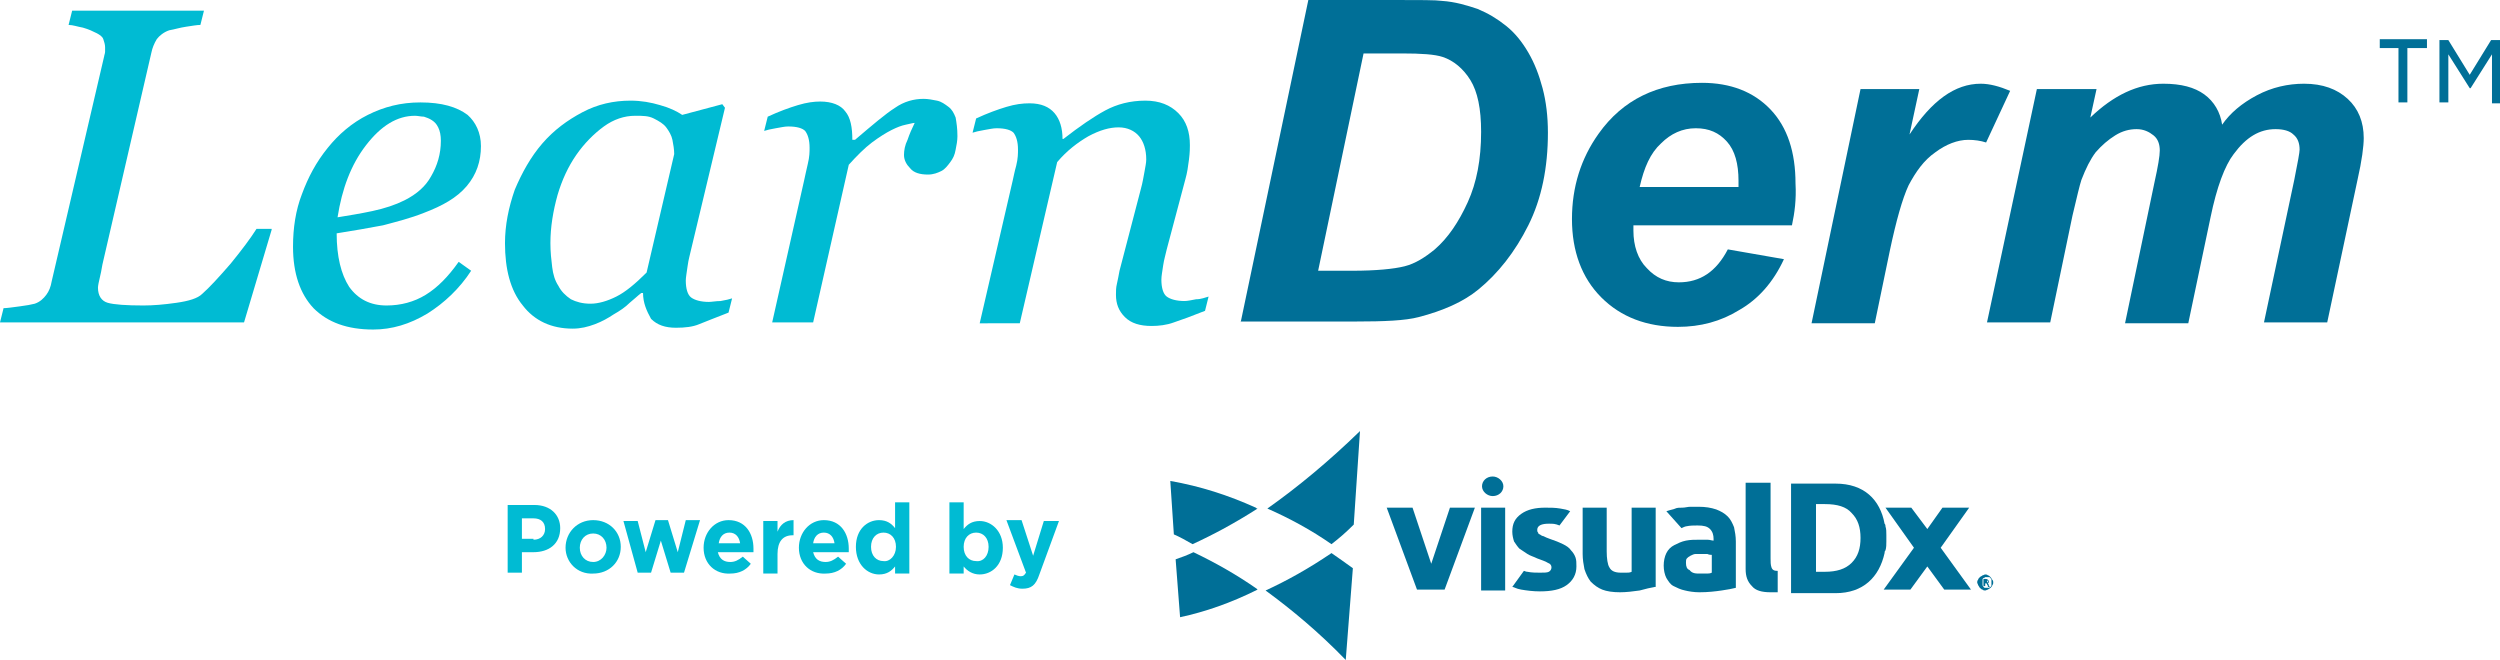 <?xml version="1.0" encoding="utf-8"?>
<!-- Generator: Adobe Illustrator 27.7.0, SVG Export Plug-In . SVG Version: 6.00 Build 0)  -->
<svg version="1.1" id="Layer_1" xmlns="http://www.w3.org/2000/svg" xmlns:xlink="http://www.w3.org/1999/xlink" x="0px" y="0px"
	 viewBox="0 0 280.7 74.1" style="enable-background:new 0 0 280.7 74.1;" xml:space="preserve">
<style type="text/css">
	.st0{fill:#00BBD3;}
	.st1{fill:#006F97;}
</style>
<g>
	<g>
		<g>
			<g>
				<path class="st0" d="M56.9,56.7H60c1.8,0,2.9,1.1,2.9,2.6v0c0,1.8-1.3,2.7-3,2.7h-1.3v2.3h-1.6V56.7z M59.9,60.6
					c0.8,0,1.3-0.5,1.3-1.2v0c0-0.8-0.5-1.2-1.3-1.2h-1.3v2.3H59.9z"/>
				<path class="st0" d="M63.5,61.5L63.5,61.5c0-1.7,1.3-3.1,3.1-3.1c1.8,0,3.1,1.3,3.1,3v0c0,1.7-1.3,3-3.1,3
					C64.8,64.5,63.5,63.1,63.5,61.5z M68.1,61.5L68.1,61.5c0-0.9-0.6-1.6-1.5-1.6c-0.9,0-1.5,0.7-1.5,1.6v0c0,0.9,0.6,1.6,1.5,1.6
					C67.5,63.1,68.1,62.3,68.1,61.5z"/>
			</g>
			<g>
				<path class="st0" d="M70,58.5h1.6l0.9,3.5l1.1-3.6H75l1.1,3.6l0.9-3.6h1.6l-1.8,5.9h-1.5l-1.1-3.6l-1.1,3.6h-1.5L70,58.5z"/>
				<path class="st0" d="M79,61.5L79,61.5c0-1.7,1.2-3.1,2.8-3.1c1.9,0,2.8,1.5,2.8,3.2c0,0.1,0,0.3,0,0.4h-4
					c0.2,0.8,0.7,1.1,1.4,1.1c0.5,0,0.9-0.2,1.4-0.6l0.9,0.8c-0.5,0.7-1.3,1.1-2.3,1.1C80.3,64.5,79,63.3,79,61.5z M83.1,61
					c-0.1-0.7-0.5-1.2-1.2-1.2c-0.7,0-1.1,0.5-1.2,1.2H83.1z"/>
			</g>
			<g>
				<path class="st0" d="M85.7,58.5h1.6v1.2c0.3-0.8,0.9-1.3,1.8-1.3v1.7h-0.1c-1.1,0-1.7,0.7-1.7,2.1v2.2h-1.6V58.5z"/>
				<path class="st0" d="M89.7,61.5L89.7,61.5c0-1.7,1.2-3.1,2.8-3.1c1.9,0,2.8,1.5,2.8,3.2c0,0.1,0,0.3,0,0.4h-4
					c0.2,0.8,0.7,1.1,1.4,1.1c0.5,0,0.9-0.2,1.4-0.6l0.9,0.8c-0.5,0.7-1.3,1.1-2.3,1.1C91,64.5,89.7,63.3,89.7,61.5z M93.7,61
					c-0.1-0.7-0.5-1.2-1.2-1.2c-0.7,0-1.1,0.5-1.2,1.2H93.7z"/>
			</g>
			<g>
				<path class="st0" d="M96.1,61.4L96.1,61.4c0-2,1.3-3,2.6-3c0.9,0,1.4,0.4,1.8,0.9v-2.9h1.6v8h-1.6v-0.8
					c-0.4,0.5-0.9,0.9-1.8,0.9C97.4,64.5,96.1,63.4,96.1,61.4z M100.6,61.4L100.6,61.4c0-1-0.6-1.6-1.4-1.6c-0.8,0-1.4,0.6-1.4,1.6
					v0c0,1,0.6,1.6,1.4,1.6C99.9,63.1,100.6,62.4,100.6,61.4z"/>
			</g>
			<g>
				<path class="st0" d="M108.2,63.6v0.8h-1.6v-8h1.6v3c0.4-0.5,0.9-0.9,1.8-0.9c1.3,0,2.6,1.1,2.6,3v0c0,2-1.3,3-2.6,3
					C109.2,64.5,108.6,64.1,108.2,63.6z M111,61.4L111,61.4c0-1-0.6-1.6-1.4-1.6c-0.8,0-1.4,0.6-1.4,1.6v0c0,1,0.6,1.6,1.4,1.6
					C110.4,63.1,111,62.4,111,61.4z"/>
				<path class="st0" d="M117.2,58.5h1.7l-2.2,6c-0.4,1.2-0.9,1.6-1.9,1.6c-0.6,0-1-0.2-1.4-0.4l0.5-1.2c0.2,0.1,0.5,0.2,0.7,0.2
					c0.3,0,0.4-0.1,0.6-0.4l-2.2-5.9h1.7l1.3,4L117.2,58.5z"/>
			</g>
		</g>
		<g>
			<path class="st1" d="M151.9,63.8c-0.8-0.6-1.7-1.2-2.4-1.7c-2.5,1.7-5,3.1-7.4,4.2c3,2.2,6,4.7,9,7.8L151.9,63.8z"/>
			<path class="st1" d="M132.5,69.3c2.8-0.6,5.7-1.6,8.7-3.1c0,0-0.1-0.1-0.1-0.1c-2.3-1.6-4.6-2.9-7.1-4.1c-0.6,0.3-1.4,0.6-2,0.8
				L132.5,69.3z"/>
			<path class="st1" d="M152.7,48.4c-3.5,3.4-7,6.3-10.4,8.7c2.5,1.1,4.9,2.4,7.2,4c0.9-0.7,1.6-1.3,2.5-2.2L152.7,48.4z"/>
			<path class="st1" d="M131.8,60c0.7,0.3,1.4,0.7,2.1,1.1c2.4-1.1,4.8-2.4,7.3-4c-0.1,0-0.1,0-0.2-0.1c-3.1-1.4-6.2-2.4-9.6-3
				L131.8,60z"/>
			<polygon class="st1" points="162.2,66.2 159.1,66.2 155.7,57 158.6,57 160.7,63.3 160.7,63.3 162.8,57 165.6,57 			"/>
			<path class="st1" d="M175.1,59c-0.5-0.2-0.7-0.2-1.2-0.2c-0.8,0-1.3,0.2-1.3,0.7c0,0.1,0,0.2,0.1,0.3c0,0.1,0.1,0.2,0.2,0.2
				c0.1,0.1,0.3,0.2,0.4,0.2c0.2,0.1,0.4,0.2,0.7,0.3c0.6,0.2,1.1,0.4,1.5,0.6c0.4,0.2,0.7,0.4,0.9,0.7c0.2,0.2,0.4,0.5,0.5,0.8
				c0.1,0.3,0.1,0.6,0.1,1c0,0.9-0.4,1.6-1.1,2.1c-0.7,0.5-1.7,0.7-3,0.7c-0.8,0-1.5-0.1-2.1-0.2c-0.6-0.1-0.8-0.3-1-0.3l1.3-1.8
				c0.1,0,0.2,0.1,0.4,0.1c0.5,0.1,1,0.1,1.4,0.1c0.5,0,0.8,0,1-0.1c0.2-0.1,0.3-0.3,0.3-0.5c0-0.2-0.1-0.4-0.4-0.5
				c-0.3-0.2-0.7-0.3-1.2-0.5c-0.4-0.2-0.8-0.3-1.1-0.5c-0.3-0.2-0.6-0.4-0.9-0.6c-0.2-0.2-0.4-0.5-0.6-0.8
				c-0.1-0.3-0.2-0.7-0.2-1.1c0-0.9,0.3-1.5,1-2c0.7-0.5,1.6-0.7,2.7-0.7c0.6,0,1.1,0,1.7,0.1c0.5,0.1,0.7,0.1,1.1,0.3L175.1,59z"/>
			<path class="st1" d="M185.8,65.9c-0.5,0.1-1,0.2-1.7,0.4c-0.7,0.1-1.5,0.2-2.2,0.2c-0.8,0-1.5-0.1-2-0.3
				c-0.5-0.2-0.9-0.5-1.3-0.9c-0.3-0.4-0.5-0.8-0.7-1.4c-0.1-0.5-0.2-1.1-0.2-1.7V57h2.7v4.9c0,0.8,0.1,1.5,0.3,1.8
				c0.2,0.4,0.6,0.6,1.3,0.6c0.2,0,0.4,0,0.6,0c0.2,0,0.4,0,0.6-0.1V57h2.7V65.9z"/>
			<path class="st1" d="M190.9,64.4c0.3,0,0.5,0,0.7,0c0.2,0,0.4,0,0.6-0.1v-2c-0.1,0-0.3,0-0.5-0.1c-0.2,0-0.4,0-0.6,0
				c-0.2,0-0.5,0-0.7,0c-0.2,0-0.4,0.1-0.6,0.2c-0.2,0.1-0.3,0.2-0.4,0.3c-0.1,0.1-0.1,0.3-0.1,0.5c0,0.4,0.1,0.7,0.4,0.8
				C190,64.4,190.4,64.4,190.9,64.4 M187.1,57.4c0.6-0.2,0.8-0.2,1-0.3c0.2-0.1,0.5-0.1,0.8-0.1c0.3,0,0.6-0.1,0.9-0.1
				c0.3,0,0.6,0,0.9,0c0.8,0,1.4,0.1,2,0.3c0.5,0.2,0.9,0.4,1.3,0.8c0.3,0.3,0.5,0.7,0.7,1.2c0.1,0.5,0.2,1,0.2,1.6V66
				c-0.4,0.1-0.9,0.2-1.6,0.3c-0.7,0.1-1.5,0.2-2.5,0.2c-0.6,0-1.2-0.1-1.6-0.2c-0.5-0.1-0.9-0.3-1.3-0.5c-0.4-0.2-0.6-0.6-0.8-0.9
				c-0.2-0.4-0.3-0.9-0.3-1.4c0-0.5,0.1-1,0.3-1.4c0.2-0.4,0.5-0.7,0.9-0.9c0.4-0.2,0.8-0.4,1.3-0.5s1-0.1,1.5-0.1
				c0.3,0,0.7,0,0.9,0c0.3,0,0.5,0.1,0.7,0.1v-0.2c0-0.4-0.1-0.8-0.4-1.1c-0.3-0.3-0.7-0.4-1.4-0.4c-0.5,0-0.8,0-1.3,0.1
				c0,0-0.1,0-0.5,0.2L187.1,57.4z"/>
			<rect x="166.3" y="57" class="st1" width="2.7" height="9.3"/>
			<path class="st1" d="M211.8,60.4C211.8,60.4,211.8,60.4,211.8,60.4C211.8,60.4,211.8,60.3,211.8,60.4L211.8,60.4
				c0-0.1,0-0.2,0-0.3c0-0.4,0-0.7-0.1-1c0,0,0,0,0,0c0-0.1,0-0.2-0.1-0.3c-0.5-2.7-2.3-4.5-5.5-4.5h-5v0.3c0,0,0,0,0,0v5.8v0.1v5.8
				c0,0,0,0,0,0v0.3h5c3.1,0,4.9-1.8,5.5-4.5c0-0.1,0-0.2,0.1-0.3c0,0,0,0,0,0c0.1-0.3,0.1-0.7,0.1-1
				C211.8,60.6,211.8,60.5,211.8,60.4L211.8,60.4C211.8,60.4,211.8,60.4,211.8,60.4C211.8,60.4,211.8,60.4,211.8,60.4L211.8,60.4
				C211.8,60.4,211.8,60.4,211.8,60.4C211.8,60.4,211.8,60.4,211.8,60.4L211.8,60.4z M203.9,61.1v-1.5v-3c0.1,0,0.3,0,0.4,0
				c0.2,0,0.4,0,0.6,0c1.4,0,2.4,0.3,3,1c0.7,0.7,1,1.6,1,2.8c0,1.2-0.3,2.1-1,2.8c-0.7,0.7-1.7,1-3,1c-0.2,0-0.4,0-0.6,0
				c-0.2,0-0.3,0-0.4,0V61.1z"/>
			<path class="st1" d="M168.8,54.6c0,0.6-0.5,1.1-1.2,1.1c-0.6,0-1.2-0.5-1.2-1.1c0-0.6,0.5-1.1,1.2-1.1
				C168.2,53.5,168.8,54,168.8,54.6"/>
			<path class="st1" d="M222.9,65.4L222.9,65.4c0.1,0,0.2,0,0.2,0c0,0,0.1,0,0.1-0.1c0,0,0-0.1,0-0.1c0,0-0.1,0-0.1,0h0c0,0,0,0,0,0
				V65.4z M223.2,65.8c0-0.1-0.1-0.1-0.1-0.2c0-0.1-0.1-0.1-0.1-0.1h-0.1v0.3h-0.2V65c0,0,0.1,0,0.1,0c0,0,0.1,0,0.1,0
				c0.1,0,0.2,0,0.3,0.1s0.1,0.1,0.1,0.2c0,0.1,0,0.1,0,0.1c0,0-0.1,0.1-0.1,0.1c0,0,0.1,0.1,0.1,0.2c0,0.1,0.1,0.1,0.1,0.2H223.2z
				 M223.6,65.4c0-0.1,0-0.2,0-0.3c0-0.1-0.1-0.1-0.1-0.2c-0.1-0.1-0.1-0.1-0.2-0.1c-0.1,0-0.2,0-0.2,0c-0.1,0-0.2,0-0.2,0
				s-0.1,0.1-0.2,0.1c-0.1,0.1-0.1,0.1-0.1,0.2c0,0.1,0,0.2,0,0.3c0,0.1,0,0.2,0,0.3c0,0.1,0.1,0.1,0.1,0.2c0.1,0.1,0.1,0.1,0.2,0.1
				c0.1,0,0.2,0,0.2,0c0.1,0,0.2,0,0.2,0c0.1,0,0.1-0.1,0.2-0.1c0.1-0.1,0.1-0.1,0.1-0.2C223.6,65.6,223.6,65.5,223.6,65.4
				 M223.8,65.4c0,0.1,0,0.2-0.1,0.3c0,0.1-0.1,0.2-0.2,0.3c-0.1,0.1-0.2,0.1-0.3,0.2c-0.1,0-0.2,0.1-0.3,0.1c-0.1,0-0.2,0-0.3-0.1
				c-0.1,0-0.2-0.1-0.3-0.2c-0.1-0.1-0.1-0.2-0.2-0.3c0-0.1-0.1-0.2-0.1-0.3c0-0.1,0-0.2,0.1-0.3c0-0.1,0.1-0.2,0.2-0.3
				c0.1-0.1,0.2-0.1,0.3-0.2c0.1,0,0.2-0.1,0.3-0.1c0.1,0,0.2,0,0.3,0.1c0.1,0,0.2,0.1,0.3,0.2c0.1,0.1,0.1,0.2,0.2,0.3
				C223.8,65.2,223.8,65.3,223.8,65.4"/>
			<path class="st1" d="M198.9,63.7c-0.1-0.3-0.1-0.6-0.1-1v-8.5H196v8.5V63V63v0.9c0,0.8,0.2,1.4,0.7,1.9c0.4,0.5,1.1,0.7,2.1,0.7
				h0.8v-2.4C199.2,64.1,199,64,198.9,63.7"/>
			<polygon class="st1" points="221.3,66.2 217.9,61.5 221.1,57 218.1,57 216.4,59.4 214.6,57 211.7,57 214.9,61.5 211.5,66.2 
				214.5,66.2 216.4,63.6 218.3,66.2 			"/>
		</g>
	</g>
	<g>
		<path class="st0" d="M54,16.4c0,1.7-0.5,3.2-1.6,4.5c-1.1,1.3-2.7,2.2-4.8,3c-1.5,0.6-3.1,1-4.6,1.4c-1.6,0.3-3.3,0.6-5.2,0.9
			c0,2.6,0.5,4.6,1.4,6c1,1.4,2.4,2.1,4.2,2.1c1.6,0,3.1-0.4,4.4-1.2c1.3-0.8,2.5-2,3.7-3.7l1.4,1c-1.3,2-3,3.6-4.9,4.8
			c-2,1.2-4,1.8-6.1,1.8c-2.9,0-5.1-0.8-6.7-2.4c-1.5-1.6-2.3-3.9-2.3-6.9c0-2.1,0.3-4.1,1-5.9c0.7-1.9,1.6-3.6,2.9-5.2
			c1.2-1.5,2.7-2.8,4.5-3.7c1.8-0.9,3.7-1.4,5.9-1.4c2.4,0,4.1,0.5,5.3,1.4C53.4,13.7,54,14.9,54,16.4 M49.5,15.8
			c0-0.6-0.1-1.1-0.3-1.5c-0.2-0.4-0.4-0.6-0.7-0.8c-0.3-0.2-0.6-0.3-0.9-0.4c-0.3,0-0.7-0.1-1-0.1c-2,0-3.8,1.1-5.5,3.3
			c-1.7,2.2-2.7,4.9-3.2,8.1c1.2-0.2,2.5-0.4,3.9-0.7c1.4-0.3,2.6-0.7,3.6-1.2c1.4-0.7,2.4-1.6,3-2.7C49.1,18.6,49.5,17.3,49.5,15.8
			"/>
		<path class="st0" d="M72.2,32.9H72c-0.4,0.3-0.8,0.7-1.3,1.1c-0.5,0.5-1.1,0.9-1.8,1.3c-0.6,0.4-1.3,0.8-2.1,1.1
			c-0.8,0.3-1.6,0.5-2.5,0.5c-2.4,0-4.3-0.9-5.6-2.6c-1.4-1.7-2-4.1-2-7c0-2,0.4-4,1.1-6c0.8-1.9,1.8-3.7,3.1-5.2
			c1.3-1.5,2.8-2.6,4.5-3.5c1.7-0.9,3.5-1.3,5.4-1.3c1.2,0,2.3,0.2,3.3,0.5c1.1,0.3,1.9,0.7,2.5,1.1l4.5-1.2l0.3,0.4l-3.8,15.9
			c-0.1,0.5-0.3,1.1-0.4,1.9c-0.1,0.7-0.2,1.3-0.2,1.6c0,0.9,0.2,1.6,0.6,1.9c0.4,0.3,1.1,0.5,2,0.5c0.3,0,0.8-0.1,1.3-0.1
			c0.6-0.1,1-0.2,1.3-0.3l-0.4,1.6c-1.5,0.6-2.6,1-3.3,1.3c-0.7,0.3-1.6,0.4-2.6,0.4c-1.2,0-2.1-0.3-2.8-1
			C72.6,34.9,72.2,34,72.2,32.9 M75.7,17.3c0-0.5-0.1-1.1-0.2-1.6c-0.1-0.5-0.4-1-0.7-1.4c-0.3-0.4-0.8-0.7-1.4-1S72.2,13,71.3,13
			c-1.2,0-2.4,0.4-3.5,1.2c-1.1,0.8-2.2,1.9-3.1,3.2c-0.9,1.3-1.6,2.8-2.1,4.5c-0.5,1.8-0.8,3.6-0.8,5.4c0,1,0.1,1.9,0.2,2.7
			c0.1,0.8,0.3,1.5,0.7,2.1c0.3,0.6,0.8,1.1,1.4,1.5c0.6,0.3,1.3,0.5,2.2,0.5c0.9,0,1.9-0.3,2.9-0.8c1-0.5,2.1-1.4,3.4-2.7
			L75.7,17.3z"/>
		<path class="st0" d="M107.5,15.3c0,0.5-0.1,1-0.2,1.5c-0.1,0.6-0.3,1-0.6,1.4c-0.3,0.4-0.6,0.8-1,1c-0.4,0.2-0.9,0.4-1.5,0.4
			c-0.9,0-1.6-0.2-2-0.7c-0.4-0.4-0.7-0.9-0.7-1.5c0-0.5,0.1-1.1,0.4-1.7c0.2-0.6,0.5-1.3,0.8-1.9c-0.2,0-0.5,0.1-1,0.2
			c-0.5,0.1-1,0.3-1.6,0.6c-0.6,0.3-1.4,0.8-2.2,1.4c-0.8,0.6-1.7,1.5-2.6,2.5l-4,17.7h-4.6l3.6-16c0.1-0.4,0.2-1,0.4-1.8
			c0.2-0.8,0.2-1.4,0.2-1.8c0-0.9-0.2-1.5-0.5-1.9c-0.3-0.3-0.9-0.5-1.9-0.5c-0.4,0-0.8,0.1-1.4,0.2c-0.6,0.1-1,0.2-1.3,0.3l0.4-1.6
			c1.3-0.6,2.4-1,3.4-1.3c1-0.3,1.8-0.4,2.5-0.4c1.3,0,2.3,0.4,2.8,1.1c0.6,0.7,0.8,1.8,0.8,3.2H96c2-1.7,3.4-2.9,4.5-3.6
			c1-0.7,2.1-1,3.2-1c0.5,0,1,0.1,1.5,0.2c0.5,0.1,0.9,0.4,1.3,0.7c0.4,0.3,0.6,0.7,0.8,1.2C107.4,13.8,107.5,14.4,107.5,15.3"/>
		<path class="st0" d="M135.7,33.3l-0.4,1.6c-1.5,0.6-2.6,1-3.5,1.3c-0.8,0.3-1.7,0.4-2.5,0.4c-1.3,0-2.3-0.3-3-1
			c-0.7-0.7-1-1.5-1-2.5c0-0.4,0-0.8,0.1-1.2c0.1-0.4,0.2-1,0.3-1.5l2.4-9.2c0.2-0.7,0.3-1.4,0.4-1.9c0.1-0.6,0.2-1,0.2-1.4
			c0-1.1-0.3-2-0.8-2.6c-0.5-0.6-1.3-1-2.3-1c-1,0-2.1,0.3-3.4,1c-1.2,0.7-2.4,1.6-3.5,2.9l-4.2,18.1H110l3.7-16
			c0.1-0.4,0.2-1,0.4-1.7c0.2-0.8,0.2-1.4,0.2-1.8c0-0.9-0.2-1.5-0.5-1.9c-0.3-0.3-0.9-0.5-1.9-0.5c-0.4,0-0.8,0.1-1.4,0.2
			c-0.6,0.1-1,0.2-1.3,0.3l0.4-1.6c1.3-0.6,2.4-1,3.4-1.3c1-0.3,1.8-0.4,2.6-0.4c1.3,0,2.2,0.4,2.8,1.1c0.6,0.7,0.9,1.7,0.9,2.9h0.1
			c1.8-1.4,3.4-2.5,4.7-3.2c1.3-0.7,2.8-1.1,4.5-1.1c1.6,0,2.8,0.5,3.7,1.4c0.9,0.9,1.3,2.1,1.3,3.6c0,0.3,0,0.8-0.1,1.6
			c-0.1,0.8-0.2,1.5-0.4,2.2L131,28c-0.1,0.5-0.3,1.1-0.4,1.8c-0.1,0.7-0.2,1.2-0.2,1.6c0,0.9,0.2,1.6,0.6,1.9
			c0.4,0.3,1.1,0.5,2,0.5c0.3,0,0.8-0.1,1.3-0.2C134.9,33.6,135.3,33.4,135.7,33.3"/>
		<path class="st1" d="M139.3,36.2L146.9,0h9.8c2.7,0,4.5,0,5.2,0.1c1.5,0.1,2.8,0.5,4,0.9c1.2,0.5,2.2,1.1,3.2,1.9
			c1,0.8,1.8,1.8,2.5,3c0.7,1.2,1.2,2.5,1.6,4c0.4,1.5,0.6,3.2,0.6,5c0,3.9-0.7,7.4-2.2,10.4c-1.5,3-3.4,5.4-5.6,7.2
			c-1.7,1.4-4,2.4-6.7,3.1c-1.5,0.4-3.9,0.5-7.1,0.5H139.3z M148,30.4h3.8c2.7,0,4.7-0.2,5.9-0.5c1.2-0.3,2.3-1,3.4-1.9
			c1.5-1.3,2.7-3.1,3.7-5.3c1-2.2,1.5-4.8,1.5-7.9c0-2.6-0.4-4.5-1.2-5.8c-0.8-1.3-1.9-2.2-3.1-2.6c-0.9-0.3-2.4-0.4-4.6-0.4h-4.3
			L148,30.4z"/>
		<path class="st1" d="M201.2,25.3h-17.8c0,0.3,0,0.5,0,0.6c0,1.7,0.5,3.2,1.5,4.2c1,1.1,2.2,1.6,3.6,1.6c2.4,0,4.2-1.2,5.5-3.7
			l6.3,1.1c-1.2,2.6-2.9,4.5-5,5.7c-2.1,1.3-4.4,1.9-6.9,1.9c-3.5,0-6.4-1.1-8.6-3.3c-2.2-2.2-3.3-5.2-3.3-8.8c0-3.6,1-6.8,3-9.6
			c2.7-3.8,6.6-5.7,11.6-5.7c3.2,0,5.8,1,7.7,3s2.8,4.8,2.8,8.3C201.7,22.4,201.5,23.9,201.2,25.3 M195.2,21c0-0.3,0-0.6,0-0.7
			c0-1.9-0.4-3.4-1.3-4.4c-0.9-1-2-1.5-3.5-1.5c-1.5,0-2.8,0.6-3.9,1.7c-1.2,1.1-1.9,2.7-2.4,4.9H195.2z"/>
		<path class="st1" d="M208.9,10h6.6l-1.1,5.1c2.5-3.8,5.1-5.7,8-5.7c1,0,2.1,0.3,3.3,0.8l-2.7,5.8c-0.6-0.2-1.3-0.3-2-0.3
			c-1.2,0-2.5,0.5-3.7,1.4c-1.3,0.9-2.2,2.2-3,3.7c-0.7,1.5-1.4,4-2.1,7.3l-1.7,8.2h-7.1L208.9,10z"/>
		<path class="st1" d="M228.7,10h6.7l-0.7,3.2c2.6-2.5,5.3-3.8,8.2-3.8c2,0,3.5,0.4,4.6,1.2c1.1,0.8,1.8,2,2,3.4
			c0.9-1.3,2.2-2.4,3.9-3.3s3.5-1.3,5.3-1.3c2.1,0,3.7,0.6,4.9,1.7c1.2,1.1,1.8,2.6,1.8,4.4c0,0.9-0.2,2.5-0.7,4.7l-3.4,16h-7.1
			l3.4-16c0.4-2,0.6-3.1,0.6-3.4c0-0.7-0.2-1.3-0.7-1.7c-0.4-0.4-1.1-0.6-2-0.6c-1.8,0-3.3,0.9-4.7,2.8c-1,1.3-1.9,3.7-2.6,7.1
			l-2.5,11.9h-7.1l3.3-15.8c0.4-1.8,0.6-3,0.6-3.6c0-0.7-0.2-1.3-0.7-1.7c-0.5-0.4-1.1-0.7-1.9-0.7c-0.8,0-1.6,0.2-2.4,0.7
			c-0.8,0.5-1.5,1.1-2.2,1.9c-0.6,0.8-1.1,1.8-1.6,3.1c-0.2,0.6-0.5,1.9-1,4l-2.5,12h-7.1L228.7,10z"/>
		<path class="st1" d="M269.4,5.4h-2.2v-1h5.3v1h-2.2v6.1h-1V5.4z M273.9,4.5h1l2.4,3.9l2.4-3.9h1v7.1h-0.9V6.1l-2.4,3.8h-0.1
			l-2.4-3.8v5.4h-1V4.5z"/>
		<path class="st0" d="M30.5,25.8l-3.1,10.4H0l0.4-1.6c0.4,0,1-0.1,1.8-0.2c0.8-0.1,1.3-0.2,1.7-0.3c0.6-0.2,1-0.6,1.3-1
			c0.3-0.4,0.5-0.9,0.6-1.5l5.9-25.3c0-0.1,0.1-0.3,0.1-0.5c0-0.2,0-0.3,0-0.5c0-0.3-0.1-0.6-0.2-0.9c-0.1-0.3-0.4-0.5-0.8-0.7
			C10.4,3.5,10,3.3,9.3,3.1C8.7,3,8.2,2.8,7.7,2.8l0.4-1.6h14.8l-0.4,1.6c-0.4,0-0.9,0.1-1.6,0.2c-0.7,0.1-1.3,0.3-1.9,0.4
			c-0.6,0.2-1.1,0.6-1.4,1c-0.3,0.5-0.5,1-0.6,1.5l-5.5,23.8c-0.1,0.6-0.2,1.1-0.3,1.5S11,32.1,11,32.3c0,0.9,0.4,1.5,1.1,1.7
			c0.7,0.2,2.1,0.3,4,0.3c1.1,0,2.3-0.1,3.7-0.3c1.4-0.2,2.4-0.5,2.9-1c0.8-0.7,1.9-1.9,3.2-3.4c1.3-1.6,2.2-2.8,2.9-3.9H30.5z"/>
	</g>
</g>
</svg>
